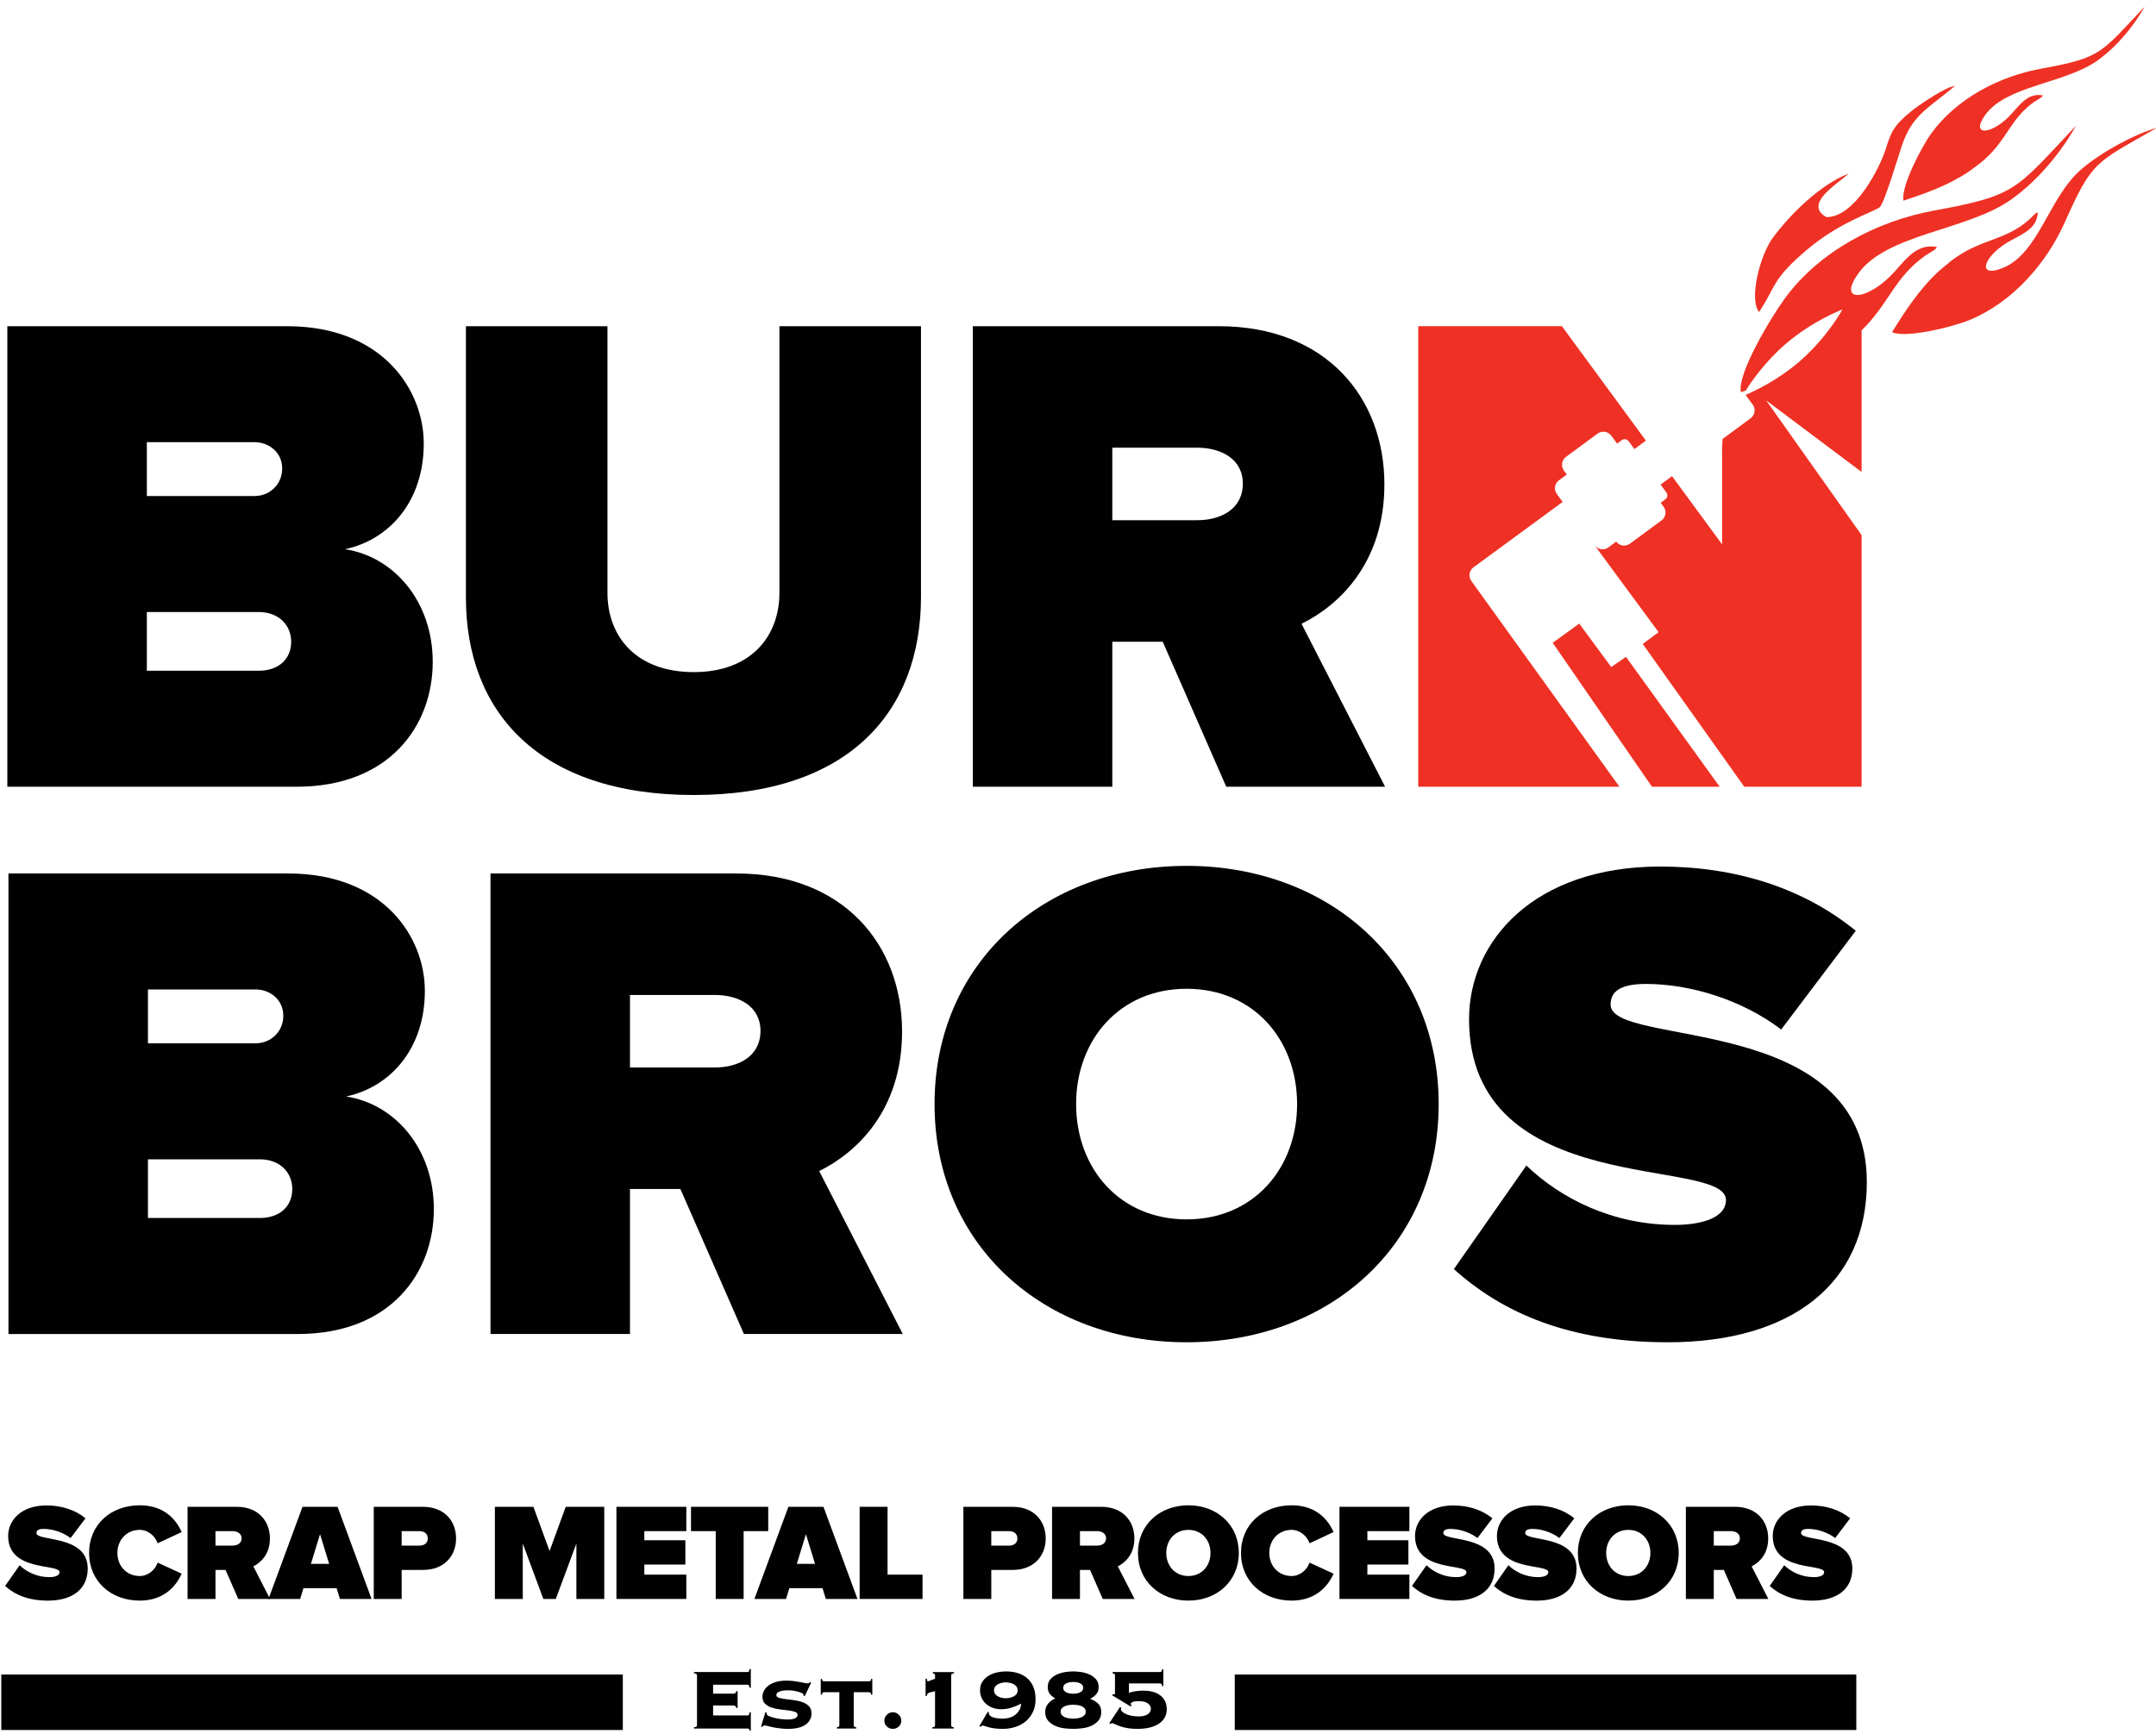 <?xml version="1.0" encoding="UTF-8"?>
<svg width="184px" height="148px" viewBox="0 0 184 148" version="1.1" xmlns="http://www.w3.org/2000/svg" xmlns:xlink="http://www.w3.org/1999/xlink">
    <!-- Generator: Sketch 54 (76480) - https://sketchapp.com -->
    <title>logo</title>
    <desc>Created with Sketch.</desc>
    <g id="Page-1" stroke="none" stroke-width="1" fill="none" fill-rule="evenodd">
        <g id="logo" fill-rule="nonzero">
            <g id="Group">
                <g transform="translate(0, 27.504)" fill="#010101">
                    <path d="M0.627,39.648 L0.627,0.339 L24.496,0.339 C32.629,0.339 36.165,5.76 36.165,10.357 C36.165,15.249 33.278,18.55 29.447,19.375 C33.69,20.023 36.931,23.913 36.931,28.982 C36.931,34.462 33.219,39.649 25.321,39.649 L0.627,39.649 L0.627,39.648 Z M21.727,14.836 C22.964,14.836 24.084,13.894 24.084,12.478 C24.084,11.123 22.964,10.239 21.727,10.239 L12.532,10.239 L12.532,14.836 L21.727,14.836 Z M12.532,24.737 L12.532,29.747 L22.08,29.747 C23.789,29.747 24.85,28.745 24.85,27.271 C24.85,25.857 23.789,24.737 22.08,24.737 L12.532,24.737 Z" id="Shape"></path>
                    <path d="M39.762,23.5 L39.762,0.339 L51.843,0.339 L51.843,23.087 C51.843,26.859 54.319,29.865 59.21,29.865 C64.043,29.865 66.519,26.859 66.519,23.087 L66.519,0.339 L78.6,0.339 L78.6,23.441 C78.6,33.224 72.471,40.356 59.21,40.356 C45.95,40.356 39.762,33.224 39.762,23.5 Z" id="Path"></path>
                    <path d="M104.652,39.648 L99.231,27.272 L94.928,27.272 L94.928,39.648 L83.023,39.648 L83.023,0.339 L104.004,0.339 C113.198,0.339 118.149,6.467 118.149,13.835 C118.149,20.613 114.2,24.207 111.076,25.74 L118.208,39.648 L104.652,39.648 L104.652,39.648 Z M106.067,13.775 C106.067,11.654 104.18,10.71 102.176,10.71 L94.928,10.71 L94.928,16.899 L102.176,16.899 C104.18,16.9 106.067,15.956 106.067,13.775 Z" id="Shape"></path>
                    <g transform="translate(0.655, 45.841)">
                        <path d="M0.067,40.521 L0.067,1.212 L23.935,1.212 C32.069,1.212 35.604,6.633 35.604,11.231 C35.604,16.122 32.717,19.423 28.886,20.248 C33.129,20.896 36.371,24.787 36.371,29.854 C36.371,35.335 32.658,40.522 24.761,40.522 L0.067,40.522 L0.067,40.521 Z M23.523,13.352 C23.523,11.997 22.403,11.112 21.165,11.112 L11.972,11.112 L11.972,15.71 L21.165,15.71 C22.403,15.709 23.523,14.766 23.523,13.352 Z M24.289,28.145 C24.289,26.73 23.229,25.611 21.52,25.611 L11.972,25.611 L11.972,30.62 L21.52,30.62 C23.229,30.62 24.289,29.618 24.289,28.145 Z" id="Shape"></path>
                        <path d="M62.834,40.521 L57.412,28.145 L53.11,28.145 L53.11,40.521 L41.205,40.521 L41.205,1.212 L62.186,1.212 C71.38,1.212 76.331,7.34 76.331,14.707 C76.331,21.485 72.382,25.08 69.259,26.612 L76.39,40.521 L62.834,40.521 Z M64.248,14.648 C64.248,12.527 62.362,11.583 60.359,11.583 L53.11,11.583 L53.11,17.771 L60.359,17.771 C62.362,17.772 64.248,16.829 64.248,14.648 Z" id="Shape"></path>
                        <path d="M79.102,20.896 C79.102,8.814 88.473,0.563 100.613,0.563 C112.754,0.563 122.126,8.814 122.126,20.896 C122.126,32.977 112.754,41.228 100.613,41.228 C88.473,41.228 79.102,32.977 79.102,20.896 Z M110.043,20.896 C110.043,15.414 106.33,11.054 100.613,11.054 C94.897,11.054 91.184,15.414 91.184,20.896 C91.184,26.377 94.897,30.738 100.613,30.738 C106.33,30.738 110.043,26.377 110.043,20.896 Z" id="Shape"></path>
                        <path d="M123.423,34.981 L129.611,26.141 C132.558,28.969 136.979,31.209 142.283,31.209 C144.523,31.209 146.643,30.62 146.643,29.087 C146.643,25.315 124.719,29.147 124.719,13.647 C124.719,6.987 130.26,0.621 141.045,0.621 C147.468,0.621 153.244,2.449 157.723,6.103 L151.359,14.53 C147.94,11.937 143.519,10.641 139.806,10.641 C137.449,10.641 136.8,11.407 136.8,12.408 C136.8,16.122 158.666,12.94 158.666,27.555 C158.666,36.219 152.242,41.228 141.693,41.228 C133.324,41.228 127.607,38.753 123.423,34.981 Z" id="Path"></path>
                    </g>
                </g>
                <path d="M154.264,21.275 C157.014,18.962 159.767,18.144 160.399,17.704 C160.805,17.421 162.063,13.158 162.301,12.459 C163.203,9.8 164.462,9.333 166.87,7.316 L166.371,7.46 C165.469,7.834 163.741,8.977 163.103,9.501 C161.598,10.735 161.381,11.285 160.945,12.697 C160.494,14.147 158.363,18.546 155.869,18.532 C153.908,17.423 156.728,15.759 157.779,14.816 C155.321,15.746 152.69,18.388 151.269,20.342 C150.203,21.81 149.252,25.494 150.117,26.635 C151.572,24.503 151.137,23.902 154.264,21.275 Z" id="Path" fill="#EE3124"></path>
                <path d="M174.344,8.144 C173.163,7.931 172.533,8.746 171.729,9.653 C170.1,11.496 168.083,11.719 169.414,9.828 C171.192,7.298 176.272,7.126 179.016,5.158 C180.761,3.903 182.177,2.106 183.035,0.565 C179.217,4.612 179.353,4.916 174.15,5.873 C170.568,6.53 166.977,8.433 164.839,11.365 C163.951,12.584 162.207,15.981 162.448,17.129 C164.3,16.515 166.254,15.839 168.048,14.632 L169.023,13.905 C169.135,13.812 169.249,13.717 169.36,13.617 C171.303,11.896 171.603,10.094 173.616,8.69 C173.766,8.587 173.91,8.511 174.053,8.418 C174.204,8.317 174.279,8.277 174.344,8.144" id="Path" fill="#EE3124"></path>
                <g transform="translate(120.496, 27.504)" fill="#EE3124" id="Path">
                    <path d="M5.077,22.091 C4.803,21.719 4.881,21.195 5.254,20.922 L12.866,15.338 L12.369,14.665 C12.096,14.292 12.176,13.769 12.547,13.496 L13.22,12.999 L12.974,12.663 C12.699,12.291 12.778,11.767 13.15,11.492 L15.845,9.508 C16.217,9.235 16.74,9.314 17.015,9.686 L17.51,10.359 L17.909,10.066 C18.095,9.929 18.357,9.969 18.494,10.154 L18.989,10.828 L19.971,10.105 L12.801,0.338 L0.542,0.338 L0.542,39.648 L17.71,39.648 L5.077,22.091 Z"></path>
                    <polygon points="20.485 39.648 26.267 39.648 18.272 28.563 17.009 29.43 14.281 25.725 12.016 27.364"></polygon>
                </g>
                <path d="M173.914,18.129 C173.84,19.423 172.825,19.879 171.669,20.494 C169.321,21.74 168.578,23.802 170.9,22.881 C174.006,21.653 174.849,16.846 177.61,14.463 C179.369,12.946 182.234,11.427 184.069,10.915 C178.853,13.903 178.569,13.685 176.25,18.907 C174.654,22.503 171.749,25.793 168.131,27.297 C166.626,27.924 162.618,28.895 161.473,28.353 C162.587,26.563 163.789,24.682 165.51,23.102 L166.52,22.262 C166.646,22.168 166.775,22.073 166.907,21.982 C169.206,20.375 171.174,20.516 173.159,18.755 C173.305,18.624 173.421,18.493 173.554,18.366 C173.696,18.232 173.759,18.161 173.914,18.129" id="Path" fill="#EE3124"></path>
                <path d="M148.839,33.526 L148.857,33.55 C148.866,33.535 148.877,33.517 148.887,33.5 C148.872,33.509 148.855,33.519 148.839,33.526 Z" id="Path" fill="#EE3124"></path>
                <path d="M165.034,17.979 C160.141,18.877 155.239,21.478 152.32,25.478 C151.105,27.145 148.246,31.912 148.574,33.48 C148.707,33.436 148.848,33.389 148.985,33.343 C149.481,32.551 150.629,30.887 152.35,29.396 C154.708,27.354 157.242,26.417 157.242,26.417 C157.242,26.417 155.953,28.793 153.596,30.835 C151.695,32.483 149.682,33.409 148.972,33.707 L149.582,34.535 C149.857,34.907 149.777,35.432 149.403,35.706 L147.01,37.468 C146.94,38.437 146.97,39.211 146.97,39.211 L146.97,46.466 L142.696,40.644 L141.719,41.364 L142.216,42.038 C142.353,42.225 142.312,42.486 142.126,42.623 L141.728,42.915 L141.975,43.253 C142.25,43.624 142.172,44.149 141.798,44.422 L139.104,46.407 C138.733,46.682 138.209,46.602 137.934,46.23 L137.261,46.726 C136.889,47 136.366,46.921 136.092,46.547 L138.818,50.253 L141.549,53.96 L140.196,54.966 L148.861,67.153 L158.876,67.153 L158.876,45.679 L150.733,34.176 L158.876,40.288 L158.876,28.198 C161.191,25.956 161.697,23.646 164.307,21.825 C164.511,21.683 164.708,21.579 164.902,21.453 C165.108,21.319 165.214,21.262 165.301,21.082 C163.689,20.791 162.829,21.903 161.731,23.142 C159.503,25.659 156.75,25.964 158.568,23.379 C160.996,19.926 167.934,19.691 171.681,17.002 C174.065,15.291 176,12.835 177.17,10.731 C171.954,16.256 172.141,16.672 165.034,17.979 Z" id="Path" fill="#EE3124"></path>
            </g>
            <g id="Group" transform="translate(0, 128.354)" fill="#010101">
                <path d="M0.436,7.02 L1.674,5.251 C2.264,5.817 3.148,6.266 4.209,6.266 C4.657,6.266 5.082,6.148 5.082,5.841 C5.082,5.087 0.695,5.854 0.695,2.752 C0.695,1.42 1.804,0.147 3.961,0.147 C5.247,0.147 6.402,0.512 7.298,1.244 L6.025,2.929 C5.341,2.411 4.456,2.151 3.714,2.151 C3.242,2.151 3.113,2.304 3.113,2.505 C3.113,3.248 7.487,2.611 7.487,5.536 C7.487,7.268 6.202,8.271 4.091,8.271 C2.417,8.27 1.273,7.775 0.436,7.02 Z" id="Path"></path>
                <path d="M7.603,4.202 C7.603,1.773 9.466,0.134 11.93,0.134 C13.994,0.134 15.031,1.337 15.503,2.421 L13.452,3.376 C13.251,2.763 12.638,2.232 11.93,2.232 C10.786,2.232 10.02,3.105 10.02,4.202 C10.02,5.299 10.786,6.171 11.93,6.171 C12.638,6.171 13.251,5.64 13.452,5.027 L15.503,5.97 C15.044,7.02 13.994,8.27 11.93,8.27 C9.466,8.27 7.603,6.619 7.603,4.202 Z" id="Path"></path>
                <path d="M20.335,8.128 L19.25,5.652 L18.39,5.652 L18.39,8.128 L16.008,8.128 L16.008,0.263 L20.206,0.263 C22.045,0.263 23.036,1.49 23.036,2.963 C23.036,4.32 22.245,5.039 21.62,5.346 L23.047,8.128 L20.335,8.128 Z M20.618,2.952 C20.618,2.528 20.241,2.339 19.84,2.339 L18.389,2.339 L18.389,3.577 L19.84,3.577 C20.241,3.577 20.618,3.388 20.618,2.952 Z" id="Shape"></path>
                <path d="M29.011,8.128 L28.728,7.209 L25.898,7.209 L25.615,8.128 L22.914,8.128 L25.816,0.263 L28.81,0.263 L31.711,8.128 L29.011,8.128 Z M27.313,2.599 L26.535,5.134 L28.091,5.134 L27.313,2.599 Z" id="Shape"></path>
                <path d="M31.897,8.128 L31.897,0.263 L36.094,0.263 C37.934,0.263 38.924,1.49 38.924,2.963 C38.924,4.426 37.934,5.652 36.094,5.652 L34.279,5.652 L34.279,8.128 L31.897,8.128 L31.897,8.128 Z M36.508,2.963 C36.508,2.54 36.189,2.339 35.788,2.339 L34.278,2.339 L34.278,3.577 L35.788,3.577 C36.189,3.577 36.508,3.376 36.508,2.963 Z" id="Shape"></path>
                <polygon id="Path" points="49.191 8.128 49.191 3.4 47.434 8.128 46.372 8.128 44.615 3.4 44.615 8.128 42.234 8.128 42.234 0.263 45.523 0.263 46.902 4.037 48.281 0.263 51.571 0.263 51.571 8.128"></polygon>
                <polygon id="Path" points="52.607 8.128 52.607 0.263 58.573 0.263 58.573 2.339 54.989 2.339 54.989 3.117 58.491 3.117 58.491 5.192 54.989 5.192 54.989 6.052 58.573 6.052 58.573 8.128 52.607 8.128"></polygon>
                <polygon id="Path" points="61.083 8.128 61.083 2.339 58.972 2.339 58.972 0.263 65.563 0.263 65.563 2.339 63.464 2.339 63.464 8.128"></polygon>
                <path d="M70.479,8.128 L70.196,7.209 L67.366,7.209 L67.083,8.128 L64.383,8.128 L67.284,0.263 L70.278,0.263 L73.179,8.128 L70.479,8.128 Z M68.781,2.599 L68.003,5.134 L69.559,5.134 L68.781,2.599 Z" id="Shape"></path>
                <polygon id="Path" points="73.365 8.128 73.365 0.263 75.747 0.263 75.747 6.053 78.731 6.053 78.731 8.128"></polygon>
                <path d="M82.218,8.128 L82.218,0.263 L86.415,0.263 C88.255,0.263 89.245,1.49 89.245,2.963 C89.245,4.426 88.254,5.652 86.415,5.652 L84.6,5.652 L84.6,8.128 L82.218,8.128 L82.218,8.128 Z M86.828,2.963 C86.828,2.54 86.51,2.339 86.108,2.339 L84.599,2.339 L84.599,3.577 L86.108,3.577 C86.51,3.577 86.828,3.376 86.828,2.963 Z" id="Shape"></path>
                <path d="M94.112,8.128 L93.028,5.652 L92.167,5.652 L92.167,8.128 L89.786,8.128 L89.786,0.263 L93.983,0.263 C95.823,0.263 96.812,1.49 96.812,2.963 C96.812,4.32 96.023,5.039 95.398,5.346 L96.825,8.128 L94.112,8.128 Z M94.396,2.952 C94.396,2.528 94.019,2.339 93.618,2.339 L92.167,2.339 L92.167,3.577 L93.618,3.577 C94.018,3.577 94.396,3.388 94.396,2.952 Z" id="Shape"></path>
                <path d="M97.117,4.202 C97.117,1.785 98.991,0.134 101.421,0.134 C103.85,0.134 105.724,1.785 105.724,4.202 C105.724,6.619 103.85,8.27 101.421,8.27 C98.991,8.27 97.117,6.619 97.117,4.202 Z M103.307,4.202 C103.307,3.105 102.564,2.232 101.421,2.232 C100.277,2.232 99.534,3.105 99.534,4.202 C99.534,5.299 100.277,6.171 101.421,6.171 C102.564,6.171 103.307,5.299 103.307,4.202 Z" id="Shape"></path>
                <path d="M105.91,4.202 C105.91,1.773 107.773,0.134 110.237,0.134 C112.301,0.134 113.338,1.337 113.81,2.421 L111.758,3.376 C111.557,2.763 110.945,2.232 110.237,2.232 C109.094,2.232 108.327,3.105 108.327,4.202 C108.327,5.299 109.094,6.171 110.237,6.171 C110.945,6.171 111.558,5.64 111.758,5.027 L113.81,5.97 C113.35,7.02 112.301,8.27 110.237,8.27 C107.773,8.27 105.91,6.619 105.91,4.202 Z" id="Path"></path>
                <polygon id="Path" points="114.315 8.128 114.315 0.263 120.281 0.263 120.281 2.339 116.696 2.339 116.696 3.117 120.198 3.117 120.198 5.192 116.696 5.192 116.696 6.052 120.281 6.052 120.281 8.128 114.315 8.128"></polygon>
                <path d="M120.503,7.02 L121.741,5.251 C122.331,5.817 123.215,6.266 124.276,6.266 C124.725,6.266 125.149,6.148 125.149,5.841 C125.149,5.087 120.763,5.854 120.763,2.752 C120.763,1.42 121.871,0.147 124.029,0.147 C125.314,0.147 126.47,0.512 127.366,1.244 L126.093,2.929 C125.408,2.411 124.524,2.151 123.782,2.151 C123.31,2.151 123.181,2.304 123.181,2.505 C123.181,3.248 127.555,2.611 127.555,5.536 C127.555,7.268 126.27,8.271 124.159,8.271 C122.484,8.27 121.34,7.775 120.503,7.02 Z" id="Path"></path>
                <path d="M127.493,7.02 L128.731,5.251 C129.321,5.817 130.205,6.266 131.266,6.266 C131.715,6.266 132.139,6.148 132.139,5.841 C132.139,5.087 127.753,5.854 127.753,2.752 C127.753,1.42 128.861,0.147 131.019,0.147 C132.304,0.147 133.46,0.512 134.356,1.244 L133.083,2.929 C132.398,2.411 131.514,2.151 130.772,2.151 C130.3,2.151 130.171,2.304 130.171,2.505 C130.171,3.248 134.545,2.611 134.545,5.536 C134.545,7.268 133.26,8.271 131.149,8.271 C129.474,8.27 128.33,7.775 127.493,7.02 Z" id="Path"></path>
                <path d="M134.66,4.202 C134.66,1.785 136.534,0.134 138.963,0.134 C141.392,0.134 143.267,1.785 143.267,4.202 C143.267,6.619 141.392,8.27 138.963,8.27 C136.534,8.27 134.66,6.619 134.66,4.202 Z M140.85,4.202 C140.85,3.105 140.107,2.232 138.963,2.232 C137.819,2.232 137.077,3.105 137.077,4.202 C137.077,5.299 137.819,6.171 138.963,6.171 C140.107,6.171 140.85,5.299 140.85,4.202 Z" id="Shape"></path>
                <path d="M148.204,8.128 L147.12,5.652 L146.259,5.652 L146.259,8.128 L143.878,8.128 L143.878,0.263 L148.075,0.263 C149.915,0.263 150.904,1.49 150.904,2.963 C150.904,4.32 150.115,5.039 149.49,5.346 L150.917,8.128 L148.204,8.128 Z M148.488,2.952 C148.488,2.528 148.111,2.339 147.71,2.339 L146.259,2.339 L146.259,3.577 L147.71,3.577 C148.111,3.577 148.488,3.388 148.488,2.952 Z" id="Shape"></path>
                <path d="M151.032,7.02 L152.27,5.251 C152.86,5.817 153.744,6.266 154.805,6.266 C155.254,6.266 155.678,6.148 155.678,5.841 C155.678,5.087 151.292,5.854 151.292,2.752 C151.292,1.42 152.4,0.147 154.558,0.147 C155.843,0.147 156.999,0.512 157.895,1.244 L156.622,2.929 C155.938,2.411 155.053,2.151 154.311,2.151 C153.839,2.151 153.71,2.304 153.71,2.505 C153.71,3.248 158.084,2.611 158.084,5.536 C158.084,7.268 156.799,8.271 154.688,8.271 C153.013,8.27 151.869,7.775 151.032,7.02 Z" id="Path"></path>
            </g>
            <g id="Group" transform="translate(58.938, 142.106)" fill="#010101">
                <path d="M3.902,3.678 C3.889,3.617 3.864,3.566 3.824,3.527 C3.784,3.487 3.718,3.468 3.627,3.468 L1.921,3.468 L1.921,4.32 L4.864,4.32 C4.913,4.32 4.949,4.304 4.974,4.27 C4.999,4.236 5.017,4.162 5.029,4.045 L5.139,4.045 L5.139,5.613 L5.029,5.613 C5.017,5.534 4.999,5.485 4.974,5.466 C4.949,5.448 4.913,5.439 4.864,5.439 L0.289,5.439 L0.289,5.329 C0.405,5.316 0.477,5.297 0.505,5.269 C0.532,5.242 0.546,5.206 0.546,5.164 L0.546,0.891 C0.546,0.849 0.532,0.813 0.505,0.786 C0.477,0.758 0.405,0.739 0.289,0.726 L0.289,0.616 L4.864,0.616 C4.913,0.616 4.949,0.6 4.974,0.566 C4.999,0.532 5.017,0.464 5.029,0.36 L5.139,0.36 L5.139,1.955 L5.029,1.955 C5.017,1.852 4.999,1.783 4.974,1.75 C4.949,1.716 4.913,1.699 4.864,1.699 L1.921,1.699 L1.921,2.46 L3.627,2.46 C3.718,2.46 3.784,2.441 3.824,2.401 C3.864,2.361 3.89,2.31 3.902,2.249 L4.012,2.249 L4.012,3.68 L3.902,3.68 L3.902,3.678 Z" id="Path"></path>
                <path d="M6.505,4.091 C6.505,4.103 6.504,4.116 6.501,4.132 C6.498,4.147 6.496,4.167 6.496,4.191 C6.496,4.253 6.555,4.311 6.67,4.366 C6.786,4.421 6.934,4.471 7.115,4.517 C7.295,4.562 7.491,4.599 7.702,4.627 C7.913,4.654 8.11,4.668 8.293,4.668 C8.348,4.668 8.423,4.665 8.518,4.658 C8.613,4.652 8.706,4.636 8.797,4.608 C8.889,4.581 8.967,4.541 9.031,4.488 C9.095,4.437 9.128,4.365 9.128,4.273 C9.128,4.151 9.054,4.064 8.908,4.012 C8.761,3.961 8.576,3.92 8.353,3.893 C8.13,3.865 7.889,3.836 7.629,3.805 C7.369,3.775 7.128,3.722 6.904,3.645 C6.681,3.569 6.496,3.459 6.35,3.315 C6.203,3.172 6.13,2.972 6.13,2.714 C6.13,2.574 6.166,2.423 6.24,2.261 C6.313,2.099 6.429,1.951 6.588,1.816 C6.747,1.682 6.956,1.57 7.216,1.481 C7.475,1.393 7.792,1.348 8.165,1.348 C8.385,1.348 8.594,1.361 8.793,1.385 C8.991,1.41 9.172,1.437 9.334,1.468 C9.496,1.498 9.633,1.526 9.746,1.551 C9.86,1.575 9.94,1.587 9.989,1.587 C10.038,1.587 10.078,1.574 10.109,1.546 C10.139,1.519 10.166,1.496 10.191,1.478 L10.292,1.515 L9.742,2.671 L9.623,2.616 C9.623,2.602 9.624,2.588 9.627,2.57 C9.63,2.551 9.632,2.532 9.632,2.515 C9.632,2.49 9.595,2.46 9.522,2.422 C9.448,2.386 9.352,2.35 9.233,2.312 C9.114,2.276 8.979,2.244 8.83,2.217 C8.68,2.189 8.526,2.175 8.367,2.175 C8.312,2.175 8.226,2.177 8.11,2.181 C7.994,2.183 7.878,2.198 7.761,2.226 C7.645,2.253 7.543,2.294 7.454,2.346 C7.366,2.397 7.321,2.475 7.321,2.579 C7.321,2.689 7.395,2.767 7.541,2.813 C7.688,2.858 7.873,2.895 8.096,2.923 C8.319,2.95 8.56,2.981 8.82,3.014 C9.08,3.048 9.321,3.105 9.545,3.184 C9.767,3.264 9.953,3.378 10.099,3.528 C10.246,3.677 10.319,3.887 10.319,4.156 C10.319,4.333 10.279,4.502 10.2,4.665 C10.12,4.826 9.999,4.968 9.833,5.09 C9.668,5.213 9.459,5.306 9.205,5.37 C8.951,5.435 8.651,5.466 8.302,5.466 C8.082,5.466 7.859,5.452 7.633,5.425 C7.407,5.397 7.199,5.364 7.01,5.325 C6.82,5.285 6.663,5.248 6.538,5.215 C6.412,5.181 6.34,5.164 6.322,5.164 C6.28,5.164 6.241,5.178 6.207,5.205 C6.174,5.232 6.141,5.262 6.111,5.293 L6.01,5.265 L6.386,4.037 L6.505,4.091 Z" id="Path"></path>
                <path d="M15.234,1.405 C15.27,1.405 15.307,1.392 15.344,1.368 C15.38,1.344 15.399,1.289 15.399,1.203 L15.509,1.203 L15.509,2.542 L15.399,2.542 C15.399,2.456 15.38,2.401 15.344,2.377 C15.307,2.352 15.27,2.339 15.234,2.339 L13.922,2.339 L13.922,5.163 C13.922,5.23 13.945,5.273 13.991,5.291 C14.037,5.309 14.084,5.322 14.133,5.328 L14.133,5.438 L12.483,5.438 L12.483,5.328 C12.532,5.322 12.579,5.31 12.625,5.291 C12.671,5.273 12.694,5.23 12.694,5.163 L12.694,2.339 L11.383,2.339 C11.346,2.339 11.31,2.352 11.273,2.377 C11.236,2.401 11.218,2.456 11.218,2.542 L11.108,2.542 L11.108,1.203 L11.218,1.203 C11.218,1.289 11.236,1.344 11.273,1.368 C11.31,1.392 11.346,1.405 11.383,1.405 L15.234,1.405 Z" id="Path"></path>
                <path d="M17.259,4.045 C17.454,4.045 17.624,4.116 17.768,4.261 C17.911,4.404 17.983,4.574 17.983,4.769 C17.983,4.965 17.911,5.13 17.768,5.264 C17.624,5.399 17.454,5.466 17.259,5.466 C17.063,5.466 16.894,5.399 16.75,5.264 C16.606,5.13 16.535,4.965 16.535,4.769 C16.535,4.574 16.606,4.403 16.75,4.261 C16.894,4.116 17.064,4.045 17.259,4.045 Z" id="Path"></path>
                <path d="M20.055,1.185 L20.165,1.185 C20.165,1.215 20.17,1.259 20.179,1.318 C20.188,1.376 20.217,1.405 20.266,1.405 C20.279,1.405 20.312,1.394 20.367,1.373 C20.422,1.352 20.483,1.329 20.55,1.304 C20.618,1.28 20.682,1.255 20.743,1.231 C20.804,1.207 20.844,1.191 20.862,1.185 L20.862,0.892 C20.862,0.824 20.84,0.782 20.798,0.764 C20.755,0.746 20.715,0.733 20.679,0.727 L20.679,0.617 L22.476,0.617 L22.476,0.727 C22.408,0.733 22.352,0.745 22.306,0.764 C22.26,0.782 22.237,0.825 22.237,0.892 L22.237,5.164 C22.237,5.232 22.26,5.274 22.306,5.293 C22.351,5.31 22.402,5.323 22.457,5.329 L22.457,5.439 L20.632,5.439 L20.632,5.329 C20.693,5.323 20.747,5.311 20.793,5.293 C20.839,5.274 20.861,5.231 20.861,5.164 L20.861,2.249 C20.709,2.285 20.585,2.316 20.49,2.34 C20.395,2.365 20.325,2.391 20.279,2.418 C20.233,2.446 20.203,2.478 20.188,2.515 C20.173,2.551 20.165,2.6 20.165,2.661 L20.055,2.661 L20.055,1.185 L20.055,1.185 Z" id="Path"></path>
                <path d="M25.455,4.054 L25.455,4.136 C25.455,4.216 25.489,4.285 25.556,4.342 C25.624,4.401 25.711,4.448 25.821,4.485 C25.931,4.521 26.058,4.549 26.202,4.567 C26.346,4.585 26.491,4.595 26.637,4.595 C26.833,4.595 27.021,4.569 27.201,4.517 C27.381,4.465 27.543,4.386 27.687,4.278 C27.831,4.172 27.949,4.039 28.045,3.88 C28.14,3.721 28.195,3.532 28.214,3.312 C27.897,3.471 27.606,3.59 27.343,3.669 C27.081,3.748 26.797,3.789 26.491,3.789 C26.252,3.789 26.026,3.752 25.812,3.678 C25.598,3.606 25.409,3.499 25.244,3.358 C25.079,3.217 24.947,3.048 24.85,2.849 C24.752,2.651 24.702,2.426 24.702,2.175 C24.702,1.883 24.771,1.633 24.909,1.428 C25.046,1.223 25.22,1.057 25.431,0.929 C25.642,0.8 25.877,0.707 26.137,0.648 C26.396,0.591 26.649,0.561 26.893,0.561 C27.278,0.561 27.626,0.61 27.939,0.709 C28.25,0.806 28.518,0.954 28.741,1.153 C28.964,1.352 29.136,1.6 29.259,1.896 C29.381,2.192 29.442,2.542 29.442,2.946 C29.442,3.349 29.366,3.71 29.213,4.027 C29.06,4.345 28.855,4.612 28.599,4.825 C28.342,5.039 28.044,5.2 27.705,5.306 C27.366,5.413 27.009,5.467 26.637,5.467 C26.398,5.467 26.18,5.454 25.981,5.43 C25.782,5.406 25.61,5.373 25.463,5.334 C25.317,5.295 25.201,5.259 25.115,5.228 C25.029,5.198 24.977,5.183 24.96,5.183 C24.886,5.183 24.816,5.217 24.749,5.283 L24.639,5.238 L25.362,4.01 L25.455,4.054 Z M26.904,1.496 C26.818,1.496 26.717,1.507 26.601,1.528 C26.485,1.549 26.375,1.585 26.271,1.634 C26.167,1.682 26.079,1.752 26.005,1.84 C25.932,1.929 25.895,2.04 25.895,2.174 C25.895,2.309 25.932,2.42 26.005,2.509 C26.079,2.598 26.167,2.667 26.271,2.715 C26.375,2.764 26.485,2.8 26.601,2.821 C26.717,2.842 26.818,2.853 26.904,2.853 C26.99,2.853 27.09,2.842 27.206,2.821 C27.322,2.8 27.432,2.764 27.537,2.715 C27.64,2.667 27.729,2.597 27.802,2.509 C27.875,2.42 27.912,2.309 27.912,2.174 C27.912,2.04 27.875,1.929 27.802,1.84 C27.729,1.751 27.64,1.682 27.537,1.634 C27.432,1.585 27.322,1.549 27.206,1.528 C27.09,1.507 26.99,1.496 26.904,1.496 Z" id="Shape"></path>
                <path d="M32.652,0.561 C32.83,0.561 33.042,0.578 33.29,0.611 C33.537,0.645 33.775,0.711 34.005,0.808 C34.234,0.906 34.428,1.042 34.587,1.216 C34.746,1.391 34.825,1.621 34.825,1.909 C34.825,2.153 34.755,2.355 34.615,2.514 C34.474,2.673 34.3,2.801 34.092,2.899 C34.367,2.997 34.595,3.131 34.775,3.302 C34.955,3.473 35.045,3.715 35.045,4.026 C35.045,4.326 34.965,4.57 34.803,4.76 C34.641,4.949 34.439,5.097 34.197,5.204 C33.956,5.312 33.696,5.382 33.419,5.415 C33.14,5.449 32.885,5.466 32.653,5.466 C32.421,5.466 32.165,5.449 31.887,5.415 C31.609,5.382 31.35,5.312 31.108,5.204 C30.867,5.097 30.665,4.949 30.503,4.76 C30.341,4.57 30.26,4.326 30.26,4.026 C30.26,3.879 30.283,3.746 30.329,3.628 C30.374,3.508 30.437,3.401 30.516,3.307 C30.596,3.212 30.688,3.128 30.792,3.055 C30.895,2.982 31.005,2.917 31.122,2.862 C30.963,2.783 30.816,2.665 30.681,2.509 C30.547,2.354 30.479,2.153 30.479,1.909 C30.479,1.622 30.559,1.391 30.718,1.216 C30.876,1.042 31.071,0.906 31.3,0.808 C31.53,0.711 31.768,0.645 32.015,0.611 C32.263,0.578 32.475,0.561 32.652,0.561 Z M32.652,3.403 C32.56,3.403 32.453,3.411 32.331,3.426 C32.209,3.441 32.092,3.47 31.978,3.513 C31.865,3.555 31.771,3.617 31.694,3.696 C31.618,3.775 31.579,3.876 31.579,3.999 C31.579,4.122 31.618,4.222 31.694,4.301 C31.77,4.381 31.865,4.442 31.978,4.485 C32.092,4.527 32.21,4.557 32.331,4.572 C32.454,4.587 32.561,4.595 32.652,4.595 C32.744,4.595 32.851,4.587 32.973,4.572 C33.096,4.557 33.212,4.528 33.326,4.485 C33.439,4.441 33.533,4.381 33.61,4.301 C33.686,4.222 33.725,4.122 33.725,3.999 C33.725,3.876 33.686,3.775 33.61,3.696 C33.534,3.617 33.439,3.555 33.326,3.513 C33.212,3.471 33.095,3.441 32.973,3.426 C32.851,3.411 32.744,3.403 32.652,3.403 Z M32.652,2.468 C32.737,2.468 32.83,2.46 32.927,2.445 C33.025,2.431 33.117,2.405 33.202,2.367 C33.288,2.331 33.36,2.279 33.418,2.212 C33.476,2.145 33.505,2.062 33.505,1.965 C33.505,1.86 33.476,1.777 33.418,1.712 C33.36,1.648 33.288,1.597 33.202,1.561 C33.117,1.525 33.025,1.498 32.927,1.483 C32.83,1.468 32.737,1.46 32.652,1.46 C32.572,1.46 32.483,1.468 32.382,1.483 C32.281,1.498 32.187,1.525 32.102,1.561 C32.016,1.598 31.944,1.648 31.887,1.712 C31.829,1.777 31.799,1.86 31.799,1.965 C31.799,2.062 31.829,2.145 31.887,2.212 C31.944,2.28 32.016,2.331 32.102,2.367 C32.187,2.405 32.28,2.431 32.382,2.445 C32.483,2.46 32.572,2.468 32.652,2.468 Z" id="Shape"></path>
                <path d="M36.75,3.678 C36.732,3.72 36.723,3.767 36.723,3.816 C36.723,3.858 36.755,3.913 36.819,3.981 C36.882,4.048 36.979,4.113 37.107,4.178 C37.235,4.242 37.394,4.296 37.584,4.338 C37.774,4.381 37.993,4.403 38.244,4.403 C38.557,4.403 38.807,4.345 38.996,4.23 C39.185,4.114 39.28,3.95 39.28,3.738 C39.28,3.562 39.193,3.412 39.02,3.287 C38.845,3.164 38.59,3.101 38.254,3.101 C37.991,3.101 37.809,3.127 37.709,3.179 C37.608,3.23 37.557,3.284 37.557,3.339 C37.557,3.358 37.564,3.375 37.576,3.39 C37.587,3.405 37.603,3.428 37.621,3.458 L37.566,3.559 L35.971,2.596 L36.035,2.504 C36.047,2.517 36.066,2.522 36.09,2.522 L36.145,2.522 C36.194,2.522 36.218,2.491 36.218,2.43 L36.218,0.889 C36.218,0.822 36.197,0.779 36.154,0.762 C36.111,0.743 36.065,0.731 36.016,0.724 L36.016,0.614 L40.069,0.614 C40.106,0.614 40.142,0.601 40.179,0.574 C40.216,0.546 40.234,0.483 40.234,0.386 L40.344,0.386 L40.344,1.816 L40.234,1.816 C40.234,1.724 40.216,1.663 40.179,1.633 C40.142,1.602 40.106,1.587 40.069,1.587 L37.41,1.587 L37.41,2.385 C37.623,2.318 37.832,2.27 38.033,2.243 C38.235,2.215 38.443,2.202 38.657,2.202 C38.914,2.202 39.161,2.231 39.399,2.289 C39.637,2.348 39.849,2.44 40.032,2.569 C40.215,2.698 40.362,2.862 40.472,3.064 C40.582,3.266 40.637,3.513 40.637,3.807 C40.637,4.069 40.576,4.305 40.454,4.513 C40.332,4.72 40.161,4.896 39.941,5.04 C39.72,5.184 39.458,5.291 39.153,5.361 C38.847,5.431 38.511,5.466 38.144,5.466 C37.887,5.466 37.655,5.452 37.447,5.425 C37.24,5.397 37.053,5.36 36.888,5.314 C36.723,5.268 36.582,5.22 36.466,5.17 C36.35,5.121 36.255,5.081 36.181,5.05 C36.139,5.031 36.099,5.014 36.062,4.999 C36.025,4.984 35.997,4.976 35.979,4.976 C35.948,4.976 35.903,4.998 35.842,5.041 L35.732,4.986 L36.648,3.596 L36.75,3.678 Z" id="Path"></path>
            </g>
            <rect id="Rectangle" fill="#010101" x="105.379" y="142.933" width="53.044" height="4.737"></rect>
            <rect id="Rectangle" fill="#010101" x="0.109" y="142.932" width="53.044" height="4.737"></rect>
        </g>
    </g>
</svg>